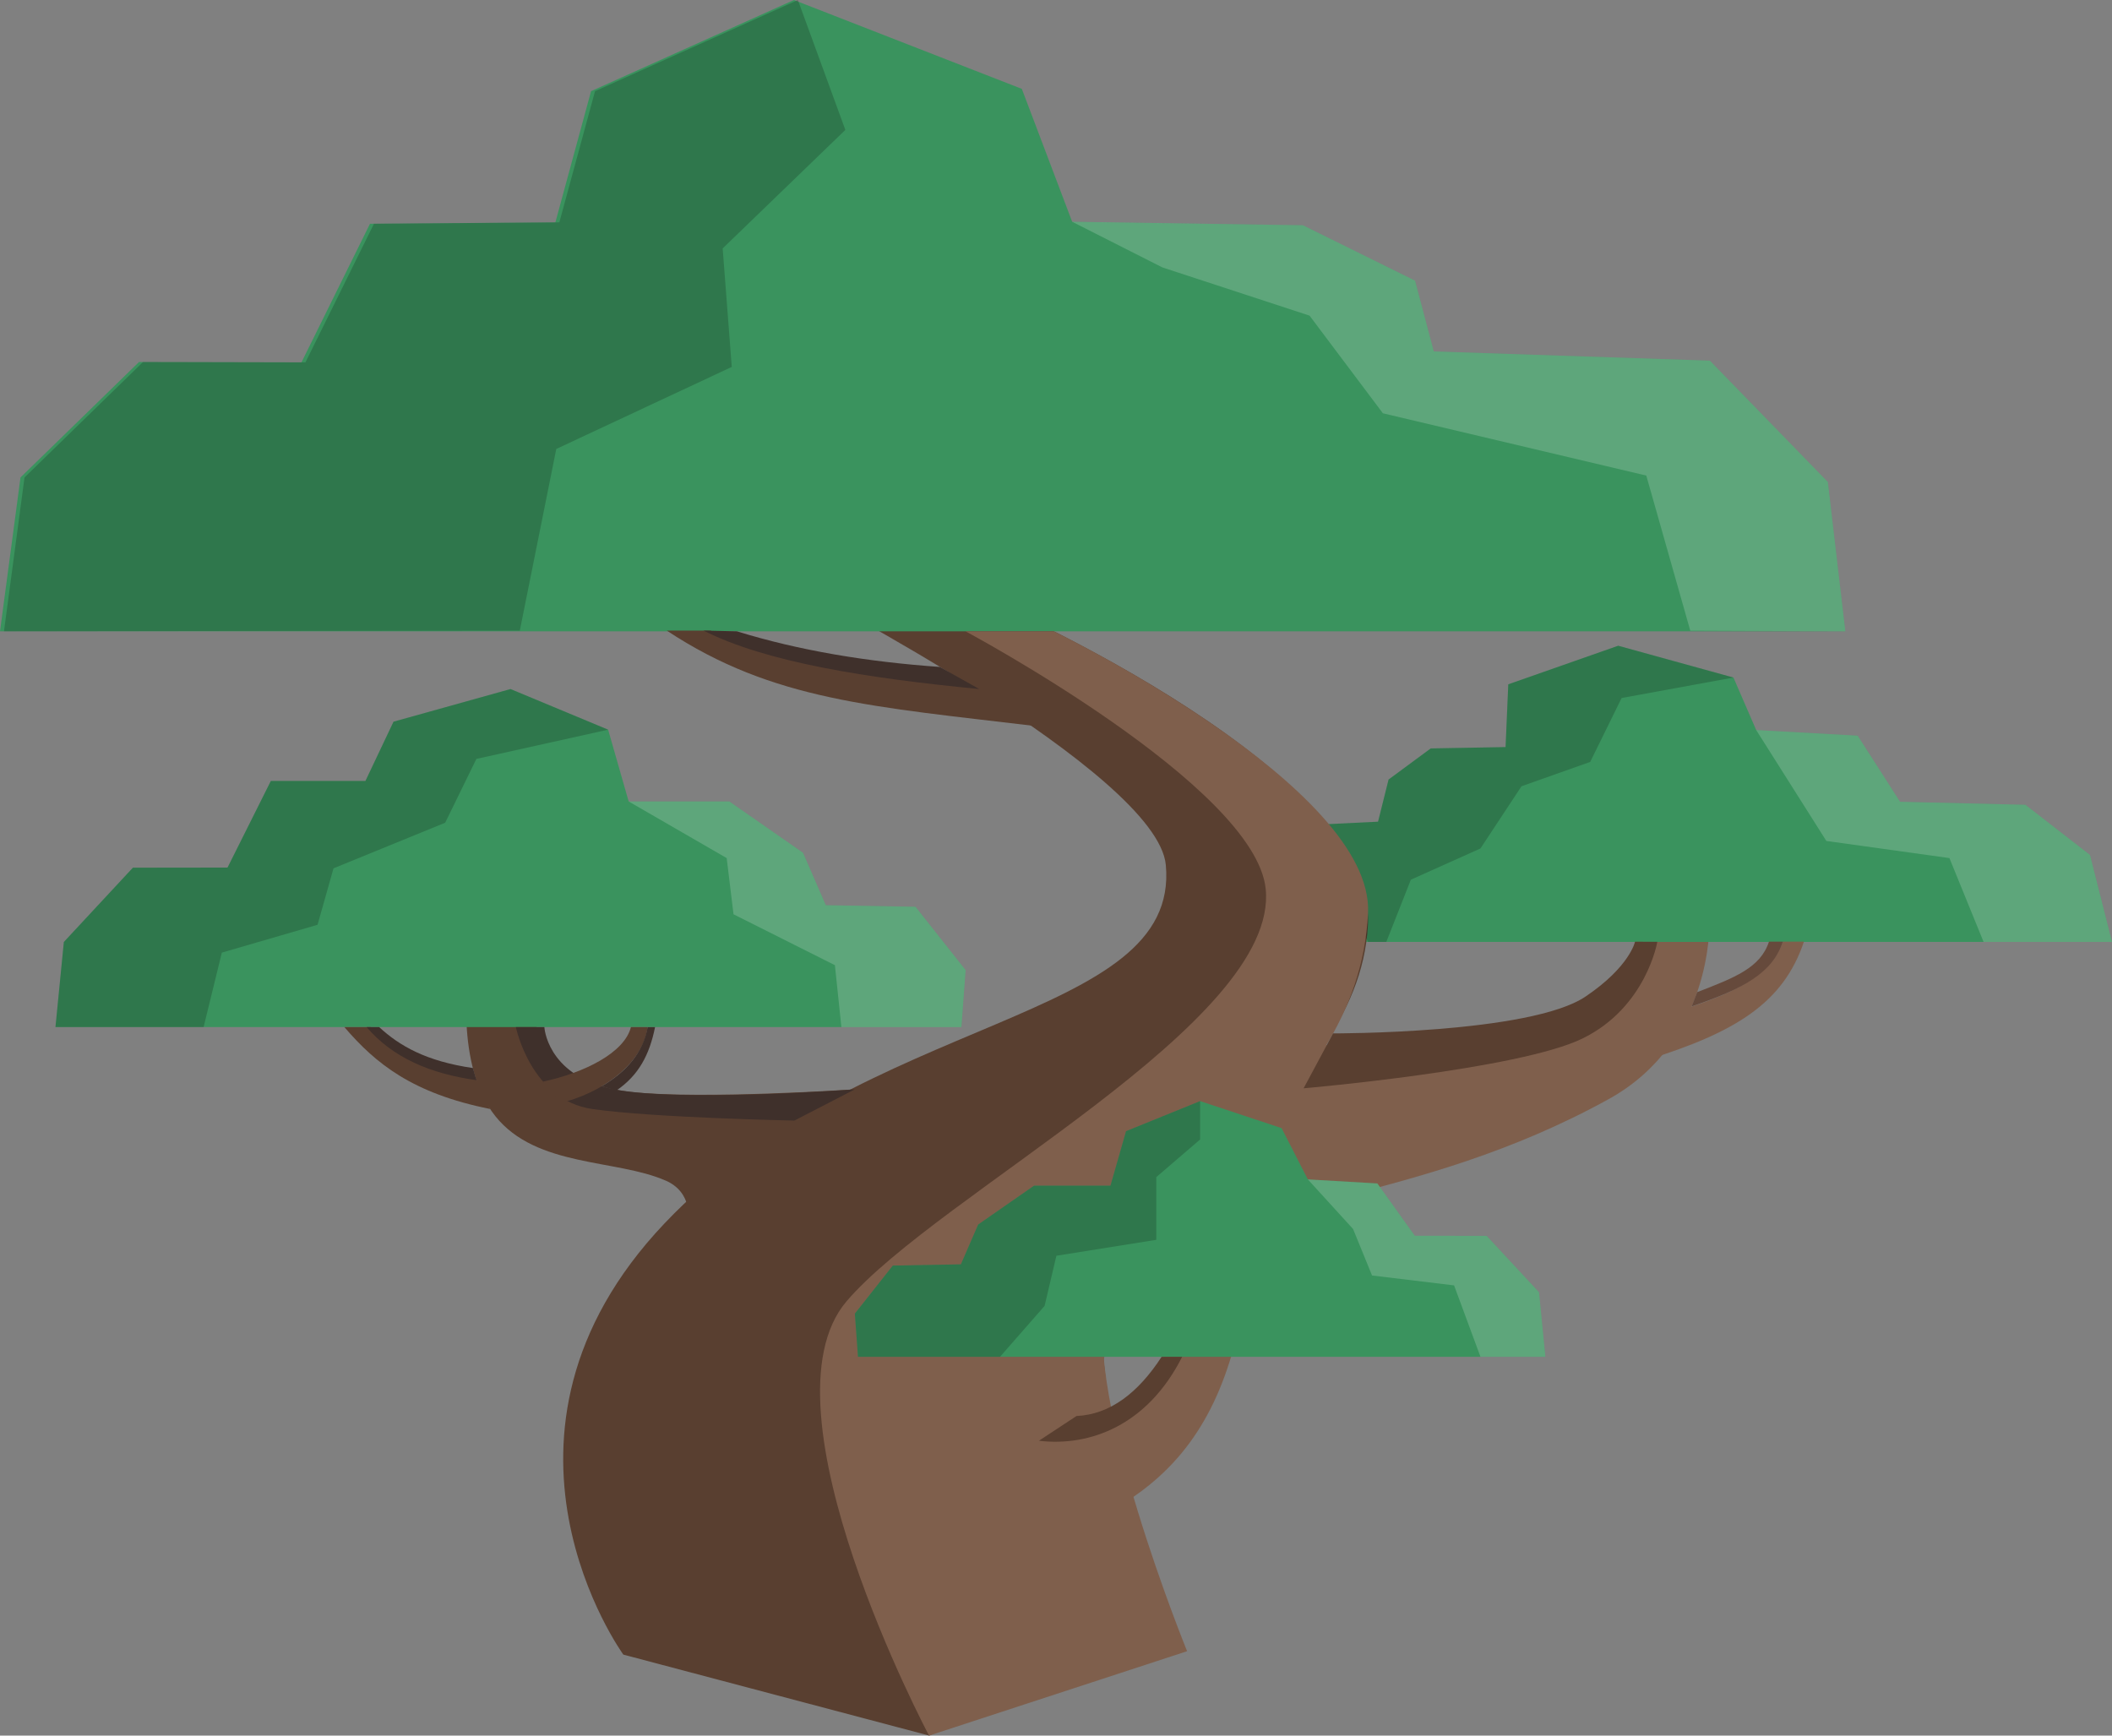 <?xml version="1.0" encoding="UTF-8"?><svg xmlns="http://www.w3.org/2000/svg" viewBox="0 0 531.6 436.87"><rect x="0" y="0" width="531.6" height="436.87" fill="#808080" stroke="none"/><defs><style>.d{fill:#664a3c;}.e{fill:#7f5f4c;}.f{fill:#3f302b;}.g{fill:#3a935e;}.h{fill:#593f30;}.i{fill:#fff;opacity:.18;}.j{opacity:.19;}</style></defs><g id="a"/><g id="b"><g id="c"><g><path class="e" d="M322.15,263.26s50.32,.48,75.21-9.89c16.06-6.69,14.53-20.59,14.53-20.59h18.36s.65,29.54-25.33,43.88c-48.82,26.95-93.79,24.73-112.15,42.6s-18.12,37.84-18.12,37.84l-8.75-62.12,56.25-31.71Z"/><path class="h" d="M167.51,297.16c-12.42-5.44-32.51-3.29-42.83-16.21-10.33-12.91-6.75-36.57-6.75-36.57l15.52,2.48s-2.84,25.07,25.49,28.02c18,1.88,56.23-.68,56.23-.68l-47.46,49.34s12.91-20.65-.19-26.39Z"/><polygon class="g" points="531.6 237.1 526.06 215.2 509.8 202.58 478.25 201.82 467.59 185.18 442.04 183.76 436.32 170.55 407.31 162.54 379.64 172.25 378.96 188.05 360.12 188.39 349.51 196.22 346.86 206.83 329.62 207.67 319.3 222.18 319.3 237.1 531.6 237.1"/><path class="h" d="M156.9,416.49s-40.16-55.25,10.33-108.51c50.48-53.26,129.94-50.4,126.21-90.27-2.17-23.25-91.21-69.27-91.21-69.27h40.83s103.45,43.46,101.25,84.47c-2.51,46.74-69.22,69.99-66.93,104.41,2.29,34.42,16.06,72.28,16.06,72.28l-59.59,27.26-76.94-20.37Z"/><polygon class="g" points="464.48 158.91 460.08 121.33 430.38 90.78 360.89 88.46 356.18 70.65 327.95 56.7 269.87 55.82 257.2 22.37 199.83 0 148.77 22.95 139.79 55.97 93.13 56.32 75.88 91.21 34.99 91.12 5.16 120.18 0 158.91 464.48 158.91"/><polygon class="g" points="13.96 258.53 16.07 237.11 33.45 218.41 57.27 218.38 68.17 196.58 91.98 196.58 99.05 181.66 128.5 173.44 153.07 183.67 158.24 201.74 183.57 201.74 202.12 214.65 207.86 227.85 230.44 228.25 243.05 244.19 241.99 258.53 13.96 258.53"/><path class="e" d="M422.58,254.38c12.56-3.83,23.04-8.46,26.19-17.36h5.29c-5.16,15.35-17.01,22.81-39.68,29.81"/><path class="h" d="M93.32,258.53c4.69,6.36,13.42,10.55,26.33,12.53l3.73,8.09c-19.61-3.93-28.86-11.47-36.7-20.62h6.64Z"/><polygon class="j" points="348.94 237.1 355.12 221.43 372.64 213.57 382.97 197.91 400.26 191.79 408.17 175.7 436.32 170.55 407.31 162.54 379.64 172.25 378.96 188.05 360.12 188.39 349.51 196.22 346.86 206.83 329.62 207.67 344.35 237.1 348.94 237.1"/><path class="e" d="M265.9,360.26c13.04-3.21,22.78-7.59,27.25-19.12h16.83c-5.74,19.31-16.22,32.66-34.99,41.5l-9.08-22.37Z"/><path class="h" d="M178.84,158.72c16.11,8.65,38.55,11.15,65.85,12.14l13.85,2.3,2.87,9.69c-41.63-4.99-66.81-6.45-93.58-24.12h11.02Z"/><path class="e" d="M233.84,436.87s-43.72-82.34-20.77-109.3c22.95-26.96,108.96-70.21,105.51-103.83-2.65-25.87-75.53-64.82-75.53-64.82h22.22s80.64,39.11,79.07,70.94c-2.52,51.25-60.75,73.34-66.1,97.14-5.55,24.67,20.56,88.63,20.56,88.63l-64.95,21.25Z"/><polygon class="g" points="388.98 341.53 387.38 325.28 374.19 311.08 356.11 311.06 346.69 297.89 329.19 296.87 322.59 283.97 302.07 277.16 283.43 284.73 279.51 298.44 260.29 298.44 246.21 308.23 241.86 318.25 224.73 318.56 215.17 330.65 215.96 341.53 388.98 341.53"/><path class="h" d="M328.13,273.93l7.41-13.81s49.58,.14,63.54-9.27c11.15-7.51,12.47-13.82,12.47-13.82l5.6,.04s-2.77,16.5-18.84,24.34c-16.06,7.84-70.18,12.53-70.18,12.53Z"/><path class="d" d="M427.19,249.74c9.38-3.63,15.94-6.12,18.07-12.72h3.51c-2.63,7.83-9.69,11.81-22.95,16.29l1.37-3.57Z"/><path class="h" d="M292.38,341.53c-5.83,8.98-12.91,14.52-21.42,14.9l-9.46,6.23c12.81,1.53,27.35-3.87,36.05-21.13h-5.16Z"/><path class="f" d="M215.17,274.21s-46.08,3.46-61.83-.28c-15.75-3.73-16.32-15.4-16.32-15.4h-7.17s3.73,18.38,19.22,20.62c15.49,2.23,50.89,2.91,50.89,2.91l15.22-7.86Z"/><path class="f" d="M119.02,268.84c-11.83-1.73-18.46-5.59-23.59-10.31h-3.15c6.6,7.76,16.17,11.77,27.64,13.36l-.89-3.05Z"/><path class="h" d="M136.7,272.26c10.4-2.25,20.46-7.24,22.11-13.73h4.21c-1.05,8.4-9.9,15.6-20.17,18.63-3.51-.61-5.01-2.9-6.15-4.9Z"/><path class="f" d="M236.59,167.88c-18.36-1.29-35.5-4.14-51.11-8.97l-8.41-.19c15.76,7.99,41.1,11.98,69.41,14.72l-9.89-5.56Z"/><path class="f" d="M151.47,273.43c6.2-3.66,10.39-8.43,11.55-14.89h1.86c-1.39,6.93-4.11,12.13-9.75,15.97l-3.66-1.07Z"/><polygon class="j" points="130.84 158.73 140.02 113.01 184.19 92.36 181.9 62.53 212.78 32.7 200.83 0 149.77 22.95 140.79 55.97 94.13 56.32 76.88 91.21 36 91.12 6.17 120.18 1 158.91 130.84 158.73"/><polygon class="i" points="348.08 104.03 414.38 119.71 425.45 158.75 464.48 158.91 460.08 121.33 430.38 90.78 360.89 88.46 356.18 70.65 327.95 56.7 269.87 55.82 292.57 67.31 329.62 79.45 348.08 104.03"/><polygon class="j" points="128.5 173.44 153.07 183.67 119.91 191.03 112.06 207.09 83.95 218.57 79.93 232.78 55.84 239.79 51.25 258.53 13.96 258.53 16.07 237.11 33.45 218.41 57.27 218.38 68.17 196.58 91.98 196.58 99.05 181.66 128.5 173.44"/><polygon class="i" points="211.78 258.53 210.15 242.95 184.63 230.14 182.91 215.99 158.24 201.74 183.57 201.74 202.12 214.65 207.86 227.85 230.44 228.25 243.05 244.19 241.99 258.53 211.78 258.53"/><polygon class="j" points="251.71 341.53 262.93 328.71 265.9 316.09 291.04 312.08 291.04 296.3 302.07 286.83 302.07 277.16 283.43 284.73 279.51 298.44 260.29 298.44 246.21 308.23 241.86 318.25 224.73 318.56 215.17 330.65 215.96 341.53 251.71 341.53"/><polygon class="i" points="329.19 296.87 340.57 309.35 345.35 321.06 366 323.55 372.64 341.53 388.98 341.53 387.38 325.28 374.19 311.08 356.11 311.06 346.69 297.89 329.19 296.87"/><polygon class="i" points="442.04 183.76 459.7 211.68 490.68 215.99 499.28 237.1 531.6 237.1 526.06 215.2 509.8 202.58 478.25 201.82 467.59 185.18 442.04 183.76"/></g></g></g></svg>